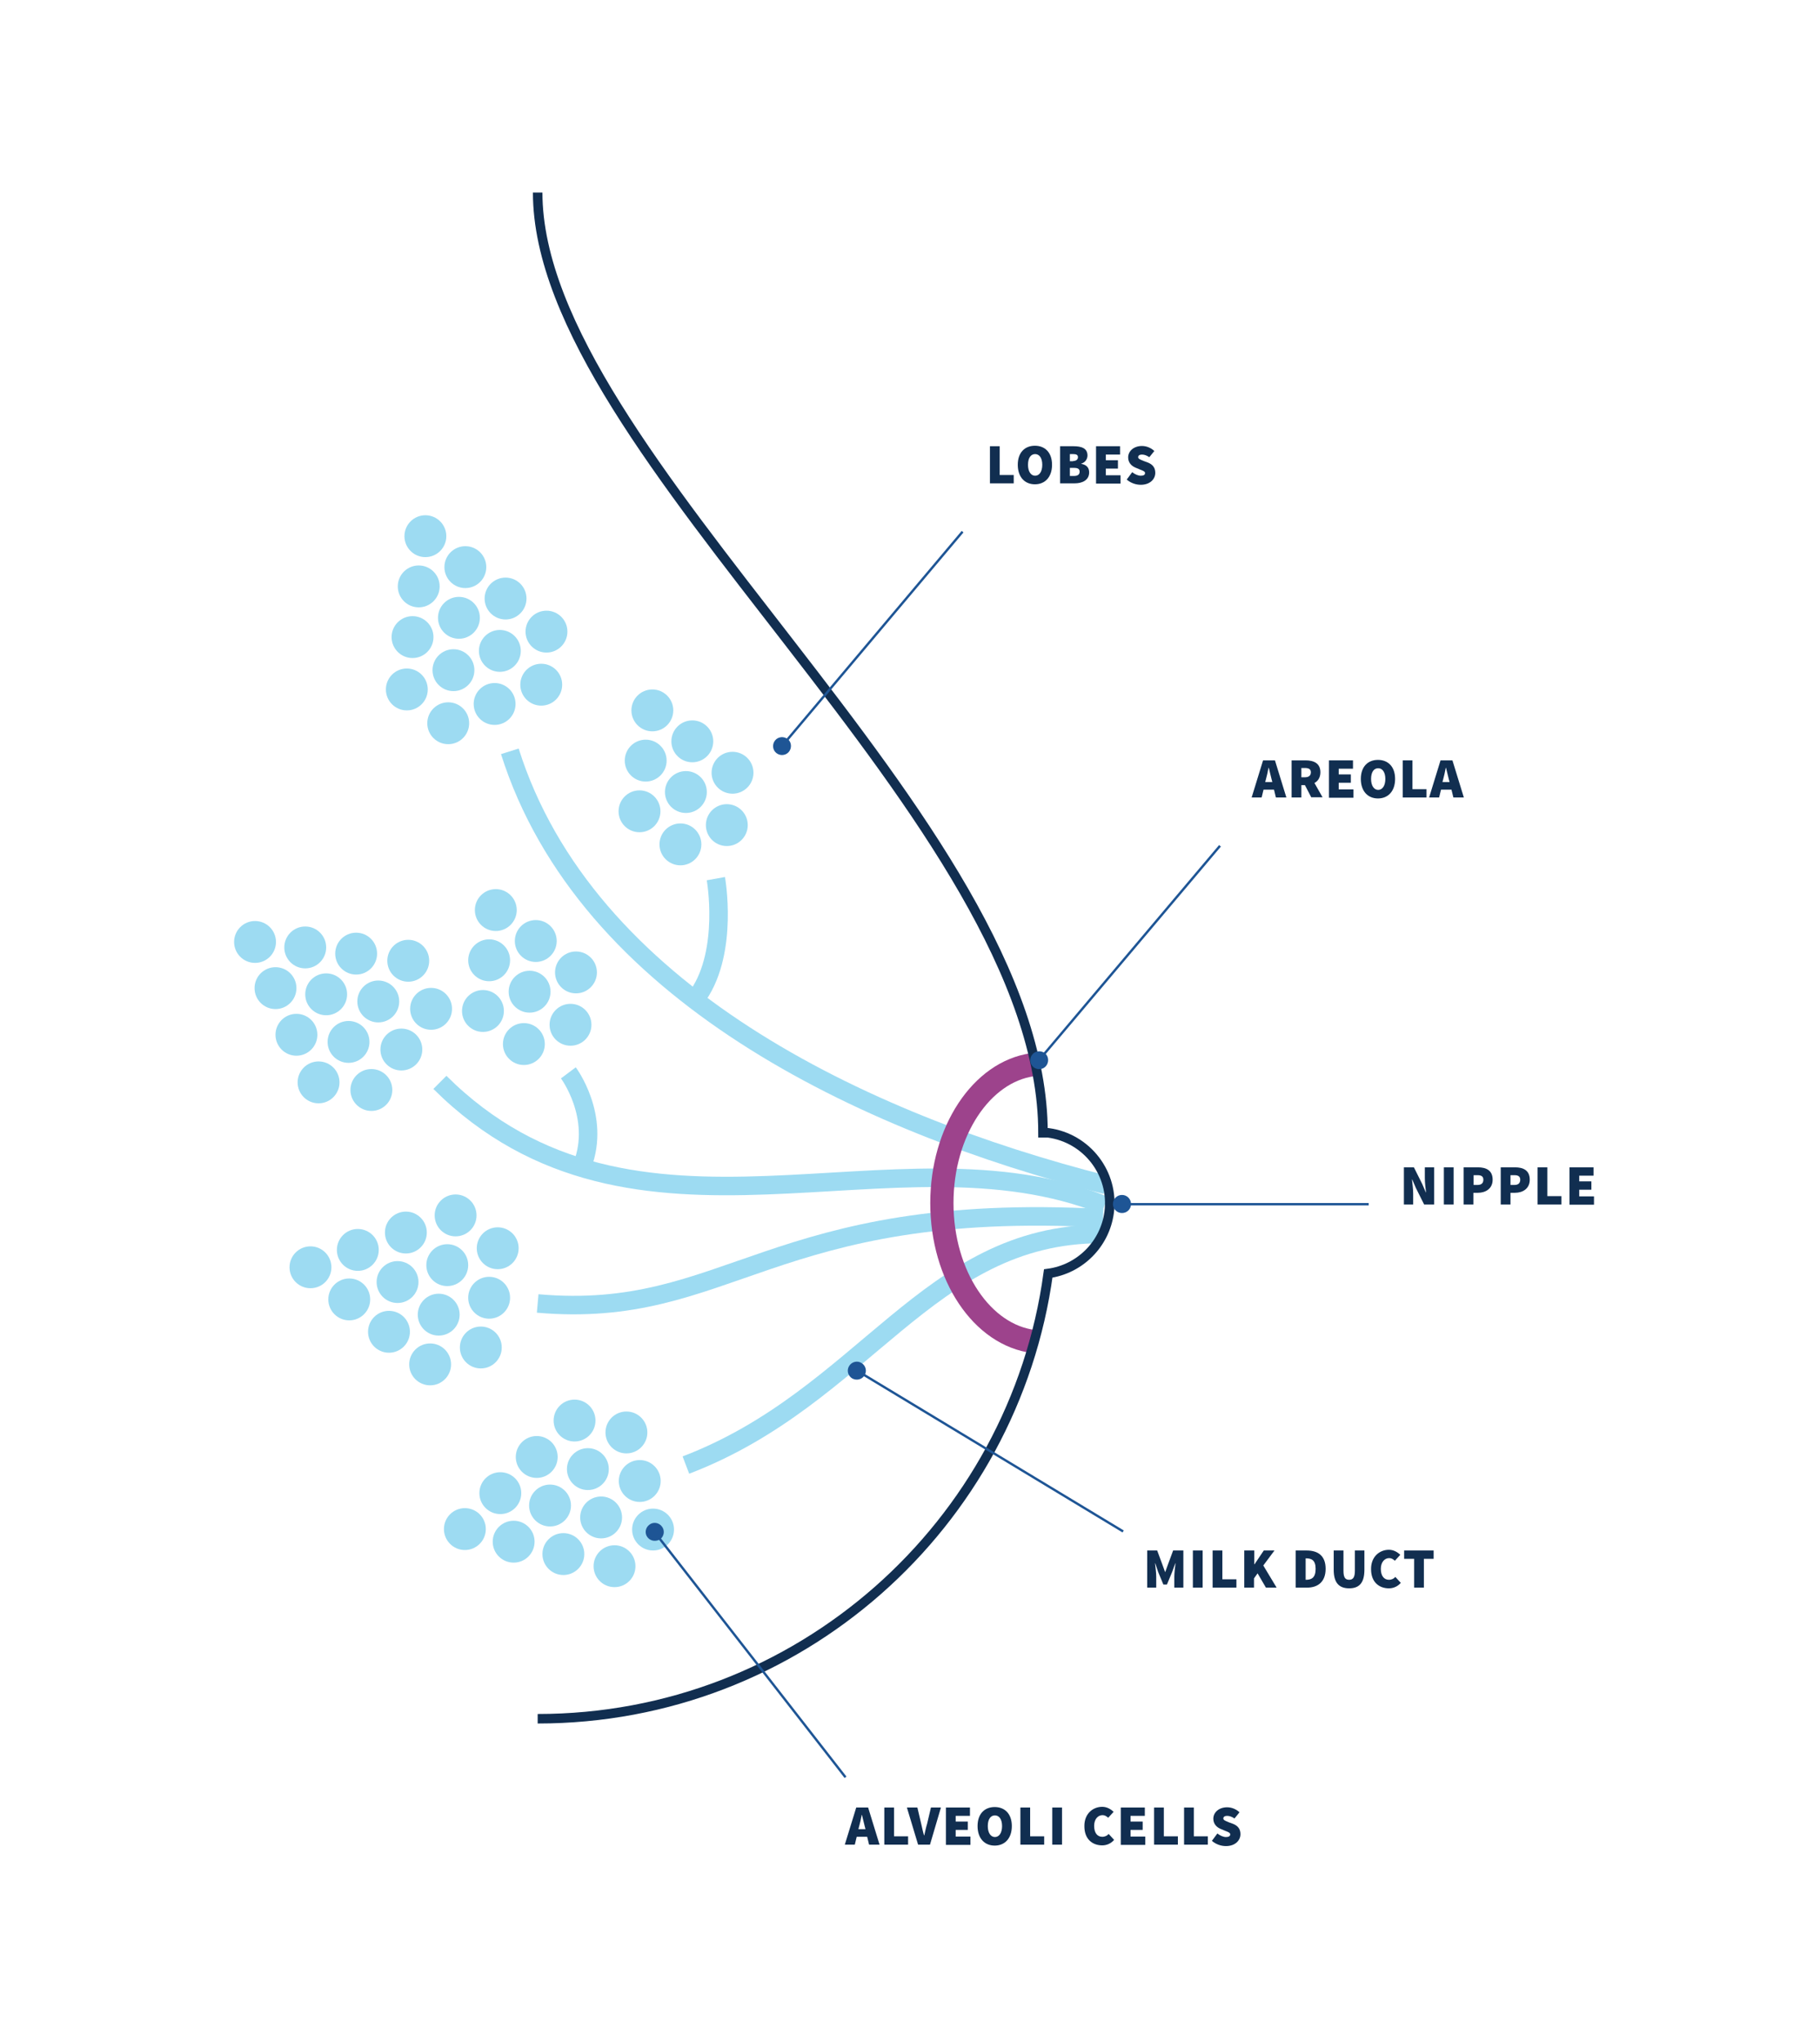 <?xml version="1.0" encoding="utf-8"?>
<!-- Generator: Adobe Illustrator 22.1.0, SVG Export Plug-In . SVG Version: 6.00 Build 0)  -->
<!DOCTYPE svg PUBLIC "-//W3C//DTD SVG 1.1//EN" "http://www.w3.org/Graphics/SVG/1.1/DTD/svg11.dtd">
<svg version="1.1" id="Layer_1" xmlns="http://www.w3.org/2000/svg" xmlns:xlink="http://www.w3.org/1999/xlink" x="0px" y="0px"
	 viewBox="0 0 765 858" style="enable-background:new 0 0 765 858;" xml:space="preserve">
<style type="text/css">
	.st0{enable-background:new    ;}
	.st1{fill:#112E50;}
	.st2{fill:none;stroke:#9DDBF2;stroke-width:7.78;stroke-miterlimit:10;}
	.st3{fill:none;stroke:#9D438C;stroke-width:9.76;stroke-miterlimit:10;}
	.st4{fill:none;stroke:#112E50;stroke-width:4;stroke-miterlimit:10;}
	.st5{fill:#9DDBF2;}
	.st6{fill:none;stroke:#1E5595;}
	.st7{fill:#1E5595;}
</style>
<title>Artboard 1</title>
<g class="st0">
	<path class="st1" d="M416.1,187.5h4.1v12.1h5.9v3.5h-10V187.5z"/>
</g>
<g class="st0">
	<path class="st1" d="M427.8,195.3c0-5.1,2.9-8,7.2-8s7.2,2.9,7.2,8c0,5.1-2.9,8.2-7.2,8.2S427.8,200.4,427.8,195.3z M438.1,195.3
		c0-2.8-1.2-4.5-3-4.5s-3,1.6-3,4.5c0,2.8,1.2,4.6,3,4.6S438.1,198.1,438.1,195.3z"/>
	<path class="st1" d="M445.6,187.5h5.6c3.3,0,5.9,0.8,5.9,3.9c0,1.3-0.8,2.9-2.6,3.4v0.1c2.2,0.4,3.3,1.6,3.3,3.6
		c0,3.2-2.8,4.6-6.1,4.6h-6.1V187.5z M451.1,193.7c1.3,0,2-0.7,2-1.6s-0.6-1.3-2-1.3h-1.4v3H451.1z M451.4,200
		c1.6,0,2.4-0.6,2.4-1.8s-0.8-1.6-2.4-1.6h-1.7v3.4H451.4z"/>
	<path class="st1" d="M460.7,187.5h10.1v3.5h-6v2.4h5.1v3.5h-5.1v2.8h6.2v3.5h-10.3V187.5z"/>
	<path class="st1" d="M475.9,198.4c1.1,0.9,2.5,1.5,3.6,1.5c1.2,0,1.8-0.4,1.8-1.1c0-0.7-0.8-1-2.1-1.5l-1.9-0.8
		c-1.7-0.7-3.1-2.1-3.1-4.3c0-2.7,2.4-4.8,5.8-4.8c1.8,0,3.7,0.7,5.2,2.1l-2.1,2.6c-1.1-0.7-2-1.1-3.1-1.1c-1,0-1.6,0.4-1.6,1.1
		c0,0.7,0.9,1,2.3,1.6l1.9,0.7c1.9,0.8,3,2.1,3,4.3c0,2.6-2.2,5-6.1,5c-2,0-4.2-0.7-5.9-2.2L475.9,198.4z"/>
</g>
<g class="st0">
	<path class="st1" d="M535.5,331.8h-4.4l-0.8,3.3h-4.2l4.8-15.6h5l4.8,15.6h-4.4L535.5,331.8z M534.8,328.6l-0.3-1.1
		c-0.4-1.5-0.8-3.4-1.2-4.9h-0.1c-0.3,1.6-0.7,3.5-1.1,4.9l-0.3,1.1H534.8z"/>
	<path class="st1" d="M551.2,335.1l-2.7-5.2H547v5.2h-4.1v-15.6h5.9c3.4,0,6.2,1.2,6.2,5c0,2.2-1,3.7-2.5,4.5l3.4,6H551.2z
		 M547,326.6h1.5c1.6,0,2.5-0.7,2.5-2.1c0-1.3-0.9-1.8-2.5-1.8H547V326.6z"/>
	<path class="st1" d="M558.6,319.5h10.1v3.5h-6v2.4h5.1v3.5h-5.1v2.8h6.2v3.5h-10.3V319.5z"/>
	<path class="st1" d="M572,327.3c0-5.1,2.9-8,7.2-8s7.2,2.9,7.2,8c0,5.1-2.9,8.2-7.2,8.2S572,332.4,572,327.3z M582.3,327.3
		c0-2.8-1.2-4.5-3-4.5s-3,1.6-3,4.5c0,2.8,1.2,4.6,3,4.6S582.3,330.1,582.3,327.3z"/>
</g>
<g class="st0">
	<path class="st1" d="M589.6,319.5h4.1v12.1h5.9v3.5h-10V319.5z"/>
</g>
<g class="st0">
	<path class="st1" d="M610.1,331.8h-4.4l-0.8,3.3h-4.2l4.8-15.6h5l4.8,15.6h-4.4L610.1,331.8z M609.3,328.6l-0.3-1.1
		c-0.4-1.5-0.8-3.4-1.2-4.9h-0.1c-0.3,1.6-0.7,3.5-1.1,4.9l-0.3,1.1H609.3z"/>
</g>
<g class="st0">
	<path class="st1" d="M590.1,490.5h4.2l3.5,7l1.5,3.5h0.1c-0.2-1.7-0.5-4-0.5-6v-4.5h3.9v15.6h-4.2l-3.5-7l-1.5-3.5h-0.1
		c0.2,1.8,0.5,4,0.5,6v4.5h-3.9V490.5z"/>
	<path class="st1" d="M606.9,490.5h4.1v15.6h-4.1V490.5z"/>
	<path class="st1" d="M615.2,490.5h6c3.4,0,6.2,1.2,6.2,5.2c0,3.8-3,5.5-6.2,5.5h-1.9v4.9h-4.1V490.5z M621.1,497.9
		c1.6,0,2.4-0.8,2.4-2.2c0-1.4-0.9-1.9-2.4-1.9h-1.7v4.1H621.1z"/>
	<path class="st1" d="M630.8,490.5h6c3.4,0,6.2,1.2,6.2,5.2c0,3.8-3,5.5-6.2,5.5h-1.9v4.9h-4.1V490.5z M636.6,497.9
		c1.6,0,2.4-0.8,2.4-2.2c0-1.4-0.9-1.9-2.4-1.9h-1.7v4.1H636.6z"/>
	<path class="st1" d="M646.3,490.5h4.1v12.1h5.9v3.5h-10V490.5z"/>
	<path class="st1" d="M659.7,490.5h10.1v3.5h-6v2.4h5.1v3.5h-5.1v2.8h6.2v3.5h-10.3V490.5z"/>
</g>
<g class="st0">
	<path class="st1" d="M482.1,651.5h4.3l2.4,6.5l0.9,2.5h0.1l0.9-2.5l2.4-6.5h4.3v15.6h-3.8v-4.6c0-1.6,0.3-4,0.5-5.6h-0.1l-1.3,3.6
		l-2.2,5.3h-1.5l-2.2-5.3l-1.2-3.6h-0.1c0.2,1.6,0.5,4,0.5,5.6v4.6h-3.8V651.5z"/>
	<path class="st1" d="M501.4,651.5h4.1v15.6h-4.1V651.5z"/>
	<path class="st1" d="M509.7,651.5h4.1v12.1h5.9v3.5h-10V651.5z"/>
	<path class="st1" d="M523.1,651.5h4.1v5.8h0.1l3.9-5.8h4.5l-4.7,6.3l5.6,9.3h-4.5l-3.5-6l-1.5,2.1v3.9h-4.1V651.5z"/>
	<path class="st1" d="M544.6,651.5h4.6c4.8,0,8,2.2,8,7.7s-3.3,7.9-7.8,7.9h-4.8V651.5z M549,663.8c2.3,0,4-0.9,4-4.6
		s-1.8-4.4-4-4.4h-0.2v9H549z"/>
	<path class="st1" d="M560.6,651.5h4.1v8.5c0,2.8,0.7,3.8,2.4,3.8c1.6,0,2.4-1,2.4-3.8v-8.5h4v8.1c0,5.3-2,7.8-6.4,7.8
		c-4.4,0-6.5-2.5-6.5-7.8V651.5z"/>
</g>
<g class="st0">
	<path class="st1" d="M583.8,651.2c2,0,3.6,1,4.8,2.1l-2.3,2.5c-0.8-0.7-1.4-1.1-2.4-1.1c-1.9,0-3.5,1.7-3.5,4.5
		c0,2.9,1.3,4.6,3.4,4.6c1.2,0,2.1-0.5,2.7-1.2l2.3,2.5c-1.3,1.5-3.1,2.3-5,2.3c-4.1,0-7.5-2.6-7.5-8
		C576.2,654.2,579.8,651.2,583.8,651.2z"/>
</g>
<g class="st0">
	<path class="st1" d="M594.3,655h-4.1v-3.5h12.4v3.5h-4.1v12.1h-4.1V655z"/>
</g>
<g class="st0">
	<path class="st1" d="M364.5,771.8h-4.4l-0.8,3.3h-4.2l4.8-15.6h5l4.8,15.6h-4.4L364.5,771.8z M363.8,768.6l-0.3-1.1
		c-0.4-1.5-0.8-3.4-1.2-4.9h-0.1c-0.3,1.6-0.7,3.5-1.1,4.9l-0.3,1.1H363.8z"/>
</g>
<g class="st0">
	<path class="st1" d="M371.7,759.5h4.1v12.1h5.9v3.5h-10V759.5z"/>
</g>
<g class="st0">
	<path class="st1" d="M381.2,759.5h4.4l1.6,6.8c0.4,1.7,0.7,3.3,1.2,4.9h0.1c0.4-1.7,0.7-3.3,1.2-4.9l1.6-6.8h4.2l-4.6,15.6h-5
		L381.2,759.5z"/>
	<path class="st1" d="M397.6,759.5h10.1v3.5h-6v2.4h5.1v3.5h-5.1v2.8h6.2v3.5h-10.3V759.5z"/>
	<path class="st1" d="M410.9,767.3c0-5.1,2.9-8,7.2-8s7.2,2.9,7.2,8c0,5.1-2.9,8.2-7.2,8.2S410.9,772.4,410.9,767.3z M421.2,767.3
		c0-2.8-1.2-4.5-3-4.5s-3,1.6-3,4.5c0,2.8,1.2,4.6,3,4.6S421.2,770.1,421.2,767.3z"/>
	<path class="st1" d="M428.9,759.5h4.1v12.1h5.9v3.5h-10V759.5z"/>
	<path class="st1" d="M442.3,759.5h4.1v15.6h-4.1V759.5z"/>
	<path class="st1" d="M463.3,759.2c2,0,3.6,1,4.8,2.1l-2.3,2.5c-0.8-0.7-1.4-1.1-2.4-1.1c-1.9,0-3.5,1.7-3.5,4.5
		c0,2.9,1.3,4.6,3.4,4.6c1.2,0,2.1-0.5,2.7-1.2l2.3,2.5c-1.3,1.5-3.1,2.3-5,2.3c-4.1,0-7.5-2.6-7.5-8
		C455.7,762.2,459.3,759.2,463.3,759.2z"/>
	<path class="st1" d="M471.1,759.5h10.1v3.5h-6v2.4h5.1v3.5h-5.1v2.8h6.2v3.5h-10.3V759.5z"/>
	<path class="st1" d="M485.1,759.5h4.1v12.1h5.9v3.5h-10V759.5z"/>
</g>
<g class="st0">
	<path class="st1" d="M497.7,759.5h4.1v12.1h5.9v3.5h-10V759.5z"/>
</g>
<g class="st0">
	<path class="st1" d="M511.7,770.4c1.1,0.9,2.5,1.5,3.6,1.5c1.2,0,1.8-0.4,1.8-1.1c0-0.7-0.8-1-2.1-1.5l-1.9-0.8
		c-1.7-0.7-3.1-2.1-3.1-4.3c0-2.7,2.4-4.8,5.8-4.8c1.8,0,3.7,0.7,5.2,2.1l-2.1,2.6c-1.1-0.7-2-1.1-3.1-1.1c-1,0-1.6,0.4-1.6,1.1
		c0,0.7,0.9,1,2.3,1.6l1.9,0.7c1.9,0.8,3,2.1,3,4.3c0,2.6-2.2,5-6.1,5c-2,0-4.2-0.7-5.9-2.2L511.7,770.4z"/>
</g>
<path class="st2" d="M214.3,315.7c31.9,101.1,147.9,156.1,250.6,182.2"/>
<path class="st2" d="M300.9,369.2c0,0,5.4,30.1-7.3,48.8"/>
<path class="st2" d="M184.9,454.8c82.3,82,191,16,279.4,51.7"/>
<path class="st2" d="M238.9,450.8c0,0,13.7,18.3,5.9,38.8"/>
<path class="st2" d="M463.6,511.9c-140-7.6-157,42.9-237.6,35.8"/>
<path class="st2" d="M288.3,615.6c75.2-28.7,101.5-97.1,174.6-97.1"/>
<path class="st3" d="M434.6,563.7c-21.7-2.6-38.7-27.6-38.7-58.2c0-30.2,16.7-55.1,38-58.1"/>
<path class="st4" d="M226,80.9c0,110.2,212.4,263.9,212.4,395.1h2.2c16.3,2.2,27.8,17.2,25.6,33.5c-1.8,13.3-12.3,23.8-25.6,25.6
	c-14.4,105.7-105,187.1-214.6,187.1"/>
<circle class="st5" cx="133.9" cy="454.8" r="8.8"/>
<circle class="st5" cx="146.5" cy="437.8" r="8.8"/>
<circle class="st5" cx="159" cy="420.8" r="8.8"/>
<circle class="st5" cx="171.6" cy="403.7" r="8.8"/>
<circle class="st5" cx="124.6" cy="434.8" r="8.8"/>
<circle class="st5" cx="137.1" cy="417.8" r="8.8"/>
<circle class="st5" cx="149.7" cy="400.7" r="8.8"/>
<circle class="st5" cx="107.2" cy="395.8" r="8.8"/>
<circle class="st5" cx="156.1" cy="458" r="8.8"/>
<circle class="st5" cx="168.7" cy="441" r="8.8"/>
<circle class="st5" cx="181.2" cy="423.9" r="8.8"/>
<circle class="st5" cx="115.8" cy="415.2" r="8.8"/>
<circle class="st5" cx="128.3" cy="398.1" r="8.8"/>
<circle class="st5" cx="171" cy="289.7" r="8.8"/>
<circle class="st5" cx="190.6" cy="281.6" r="8.8"/>
<circle class="st5" cx="210.1" cy="273.5" r="8.8"/>
<circle class="st5" cx="229.7" cy="265.4" r="8.8"/>
<circle class="st5" cx="173.4" cy="267.7" r="8.8"/>
<circle class="st5" cx="192.9" cy="259.6" r="8.8"/>
<circle class="st5" cx="212.5" cy="251.5" r="8.8"/>
<circle class="st5" cx="178.8" cy="225.3" r="8.8"/>
<circle class="st5" cx="188.4" cy="303.9" r="8.8"/>
<circle class="st5" cx="207.9" cy="295.8" r="8.8"/>
<circle class="st5" cx="227.5" cy="287.7" r="8.8"/>
<circle class="st5" cx="176" cy="246.4" r="8.8"/>
<circle class="st5" cx="195.6" cy="238.3" r="8.8"/>
<circle class="st5" cx="220.2" cy="438.7" r="8.8"/>
<circle class="st5" cx="239.8" cy="430.6" r="8.8"/>
<circle class="st5" cx="203" cy="424.8" r="8.8"/>
<circle class="st5" cx="222.6" cy="416.7" r="8.8"/>
<circle class="st5" cx="242.1" cy="408.6" r="8.8"/>
<circle class="st5" cx="208.4" cy="382.4" r="8.8"/>
<circle class="st5" cx="205.6" cy="403.5" r="8.8"/>
<circle class="st5" cx="225.2" cy="395.4" r="8.8"/>
<circle class="st5" cx="286" cy="354.8" r="8.8"/>
<circle class="st5" cx="305.5" cy="346.7" r="8.8"/>
<circle class="st5" cx="268.8" cy="340.9" r="8.8"/>
<circle class="st5" cx="288.3" cy="332.8" r="8.8"/>
<circle class="st5" cx="307.9" cy="324.7" r="8.8"/>
<circle class="st5" cx="274.2" cy="298.5" r="8.8"/>
<circle class="st5" cx="271.4" cy="319.6" r="8.8"/>
<circle class="st5" cx="291" cy="311.5" r="8.8"/>
<circle class="st5" cx="258.3" cy="658.1" r="8.8"/>
<ellipse transform="matrix(0.995 -9.853771e-02 9.853771e-02 0.995 -61.608 28.001)" class="st5" cx="252.7" cy="637.7" rx="8.8" ry="8.8"/>
<circle class="st5" cx="247.1" cy="617.3" r="8.8"/>
<circle class="st5" cx="241.5" cy="596.9" r="8.8"/>
<circle class="st5" cx="236.8" cy="653" r="8.8"/>
<circle class="st5" cx="231.2" cy="632.6" r="8.8"/>
<circle class="st5" cx="225.6" cy="612.2" r="8.8"/>
<circle class="st5" cx="195.4" cy="642.5" r="8.8"/>
<circle class="st5" cx="274.5" cy="642.7" r="8.8"/>
<circle class="st5" cx="268.9" cy="622.3" r="8.8"/>
<circle class="st5" cx="263.3" cy="601.9" r="8.8"/>
<circle class="st5" cx="215.9" cy="647.8" r="8.8"/>
<circle class="st5" cx="210.3" cy="627.4" r="8.8"/>
<circle class="st5" cx="180.8" cy="573.3" r="8.8"/>
<circle class="st5" cx="184.4" cy="552.4" r="8.8"/>
<circle class="st5" cx="188" cy="531.6" r="8.8"/>
<circle class="st5" cx="191.5" cy="510.7" r="8.8"/>
<circle class="st5" cx="163.5" cy="559.6" r="8.8"/>
<circle class="st5" cx="167.1" cy="538.7" r="8.8"/>
<circle class="st5" cx="170.6" cy="517.9" r="8.8"/>
<circle class="st5" cx="130.5" cy="532.5" r="8.8"/>
<circle class="st5" cx="202.1" cy="566.2" r="8.8"/>
<circle class="st5" cx="205.6" cy="545.3" r="8.8"/>
<circle class="st5" cx="209.2" cy="524.5" r="8.8"/>
<circle class="st5" cx="146.8" cy="546" r="8.8"/>
<circle class="st5" cx="150.4" cy="525.2" r="8.8"/>
<line class="st6" x1="471.5" y1="506" x2="575.3" y2="506"/>
<path class="st7" d="M471.6,509.7c-2.1,0-3.8-1.7-3.8-3.8c0-2.1,1.7-3.8,3.8-3.8c2.1,0,3.8,1.7,3.8,3.8c0,0,0,0,0,0
	C475.4,508.1,473.7,509.7,471.6,509.7z"/>
<line class="st6" x1="360" y1="575.8" x2="472.1" y2="643.5"/>
<path class="st7" d="M358.2,579.2c-1.8-1.1-2.4-3.4-1.3-5.2s3.4-2.4,5.2-1.3c1.8,1.1,2.4,3.4,1.3,5.2c0,0,0,0,0,0
	C362.3,579.7,360,580.2,358.2,579.2C358.3,579.2,358.3,579.2,358.2,579.2z"/>
<line class="st6" x1="512.8" y1="355.4" x2="436.6" y2="445.6"/>
<path class="st7" d="M433.9,443.1c-1.3,1.6-1.1,4,0.5,5.3c1.6,1.3,4,1.1,5.3-0.5c1.3-1.6,1.1-4-0.4-5.3
	C437.6,441.3,435.2,441.5,433.9,443.1C433.9,443.1,433.9,443.1,433.9,443.1z"/>
<line class="st6" x1="404.6" y1="223.4" x2="328.5" y2="313.7"/>
<path class="st7" d="M325.8,311.1c-1.3,1.6-1.1,4,0.5,5.3c1.6,1.3,4,1.1,5.3-0.5c1.3-1.6,1.1-4-0.4-5.3
	C329.5,309.3,327.1,309.5,325.8,311.1C325.8,311.1,325.8,311.1,325.8,311.1z"/>
<line class="st6" x1="275" y1="643.6" x2="355.4" y2="746.8"/>
<path class="st7" d="M272.2,646c-1.3-1.6-1-4,0.7-5.3c1.6-1.3,4-1,5.3,0.7c1.3,1.6,1,4-0.6,5.3C275.8,647.9,273.5,647.6,272.2,646z"
	/>
</svg>
